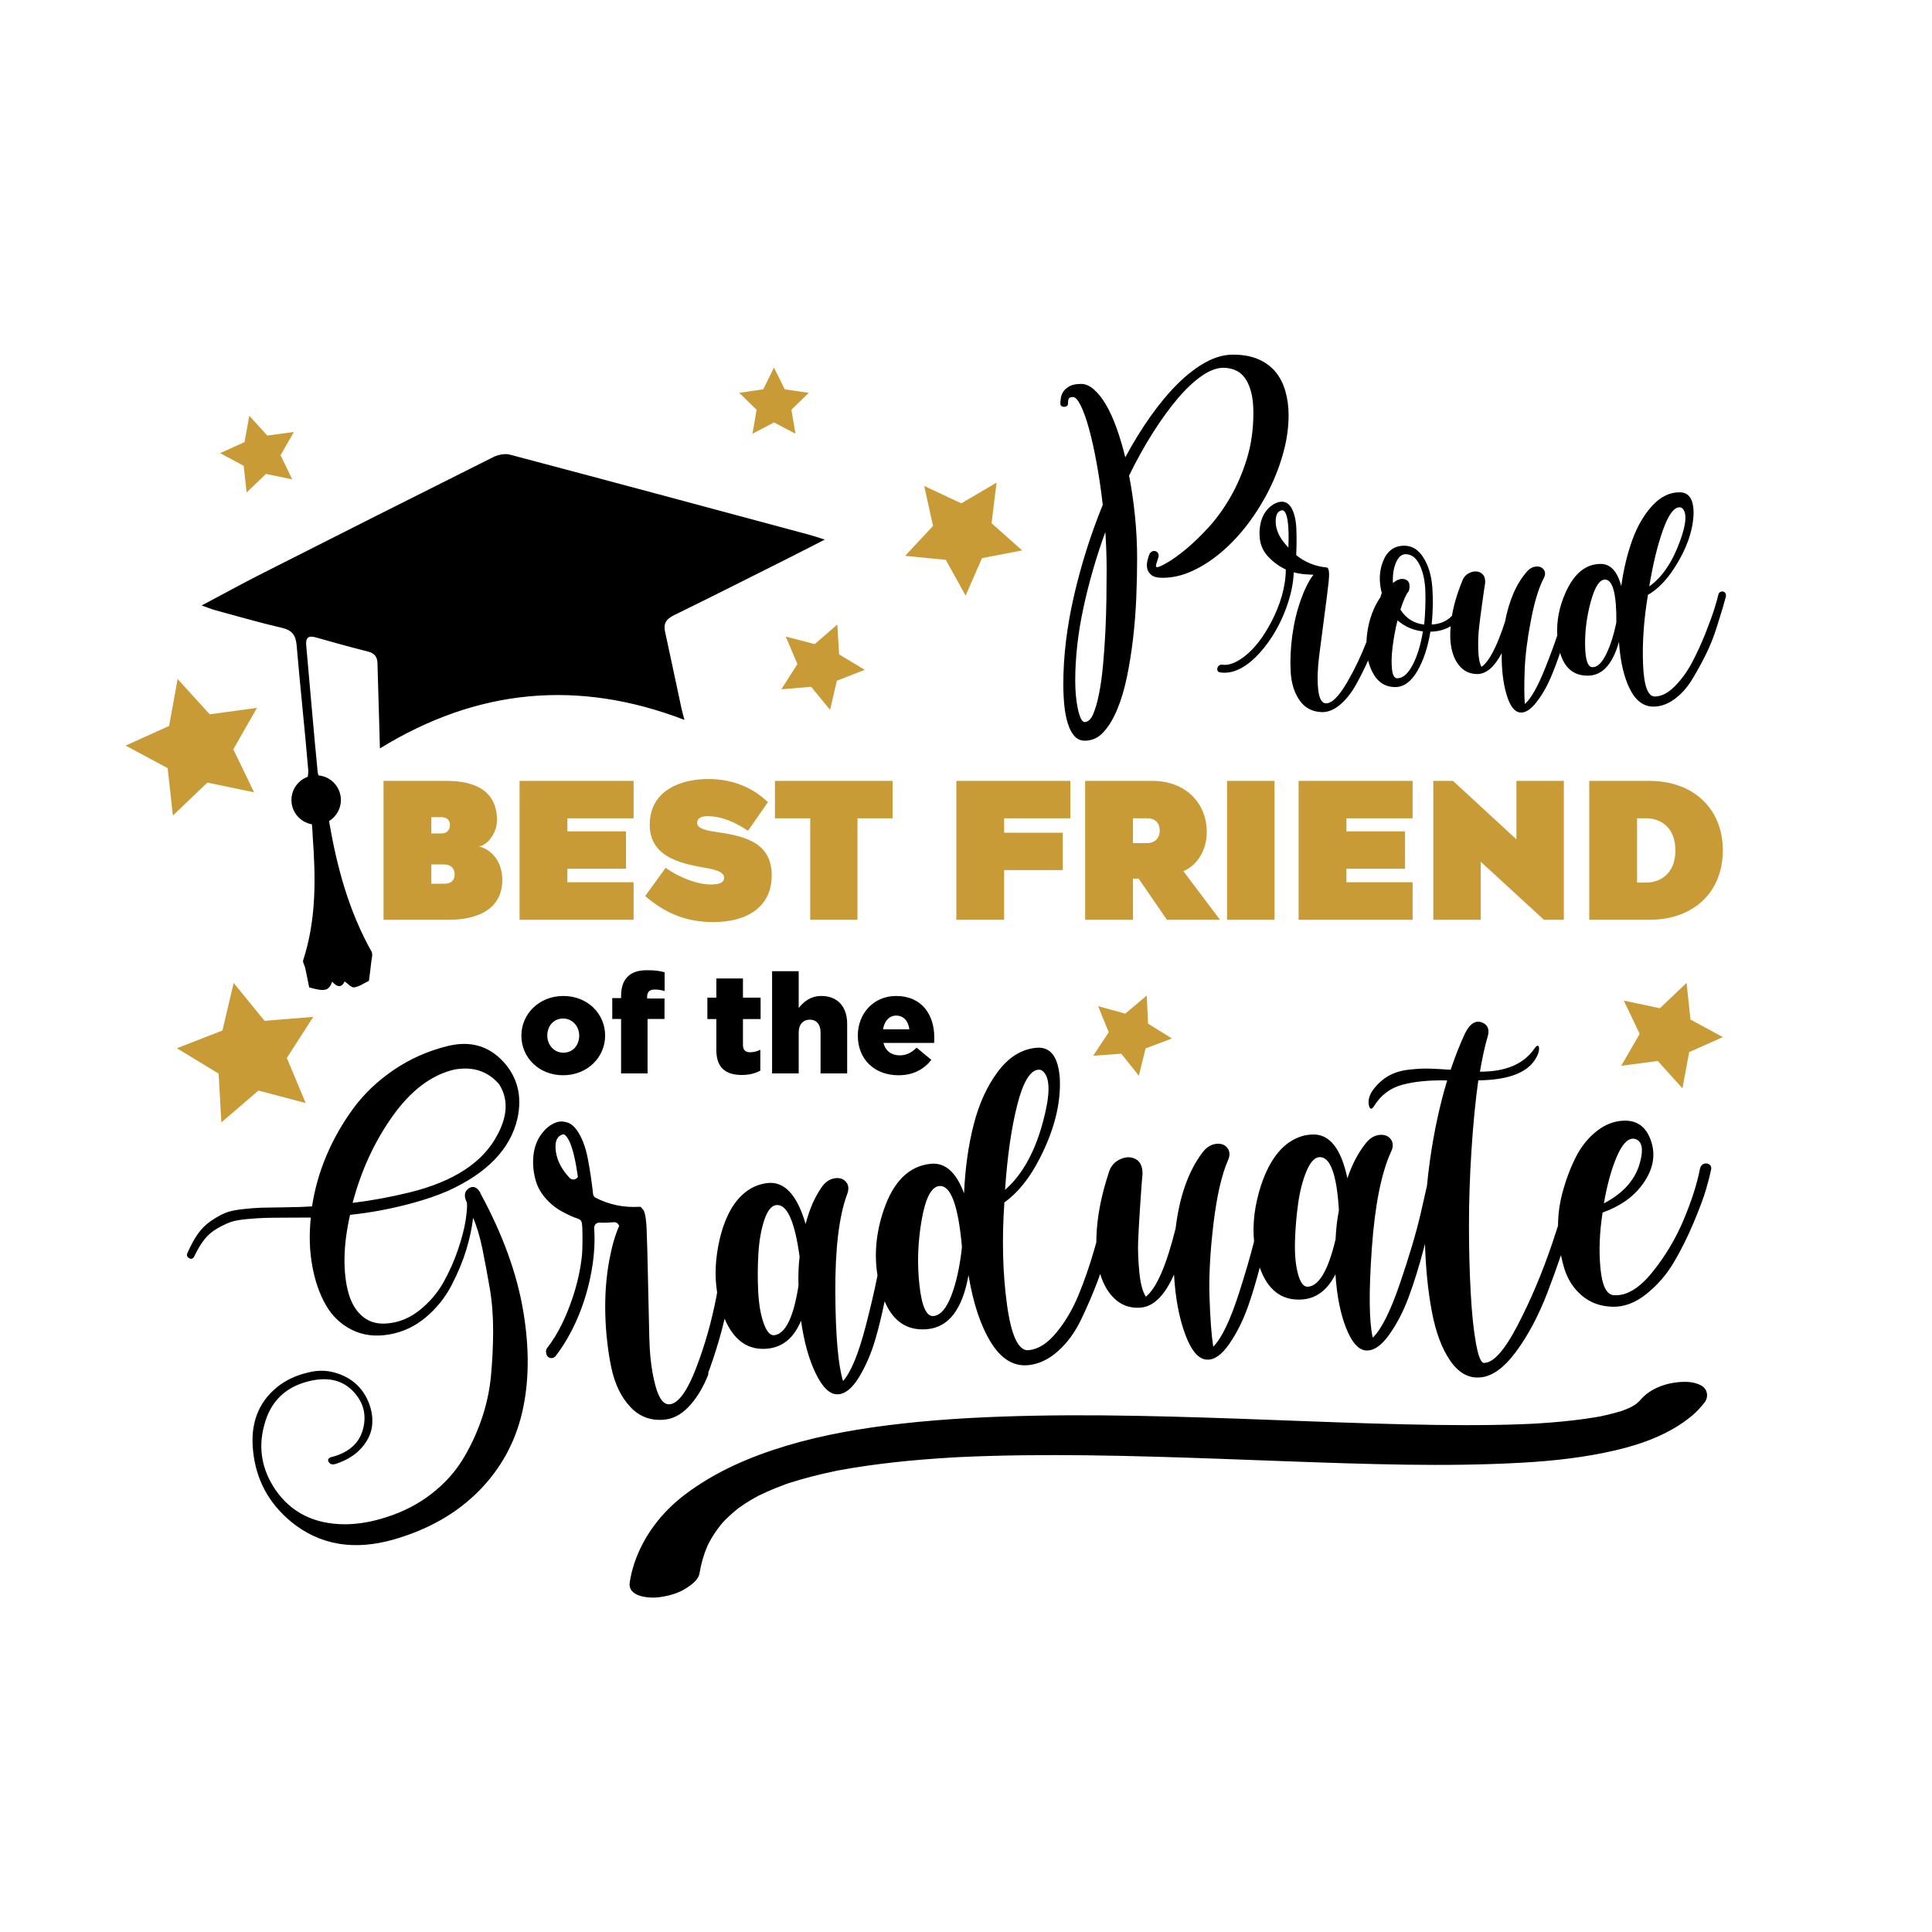 <?xml version="1.0" encoding="utf-8"?>
<!-- Generator: Adobe Illustrator 25.2.1, SVG Export Plug-In . SVG Version: 6.00 Build 0)  -->
<svg version="1.1" id="Capa_1" xmlns="http://www.w3.org/2000/svg" xmlns:xlink="http://www.w3.org/1999/xlink" x="0px" y="0px"
	 viewBox="0 0 2268 2268" style="enable-background:new 0 0 2268 2268;" xml:space="preserve">
<style type="text/css">
	.st0{fill:#C99B37;}
</style>
<path class="st0" d="M909.72,916.71h138.09v43.88h-41.2v119.16h-55.46V960.59h-41.43V916.71z M589.66,1032.75
	c0,35.86-30.96,47-62.81,47h-76.62V916.71h74.17c34.52,0,59.02,12.47,59.02,46.1c0,16.04-12.03,29.85-21.6,30.96
	C571.39,994.89,589.66,1006.69,589.66,1032.75z M506.36,978.4h11.36c9.13,0,10.47-6.46,10.47-9.8c0-3.56-1.34-9.35-10.69-9.35
	h-11.14V978.4z M533.75,1026.29c0-6.24-4.01-11.58-12.7-11.58h-14.7v22.72h15.15C529.74,1037.43,533.75,1033.19,533.75,1026.29z
	 M609.93,1079.74h133.86v-44.1h-77.73v-15.81h68.82v-43.88h-68.82v-15.37h77.73v-43.88H609.93V1079.74z M1122.64,1079.74h56.13
	v-58.35h68.82v-43.88h-68.82v-16.93h77.73v-43.88h-133.86V1079.74z M839.11,976.4c-12.7-1.78-20.71-4.68-20.71-10.25
	c0-4.9,3.79-8.02,11.8-8.02c17.37,0,32.96,7.13,47.89,17.15l23.39-33.63c-18.04-17.37-41.87-27.17-70.16-27.17
	c-29.62,0-68.6,11.8-68.6,53.9c0,40.98,43.65,46.33,69.71,51.23c10.47,2,17.59,5.12,17.59,10.69c0,4.68-3.34,8.02-15.37,8.02
	c-18.04,0-40.09-10.02-53.23-19.6l-24.05,33.19c21.83,18.49,45.66,30.51,79.96,30.51c40.31,0,68.6-18.04,68.6-55.01
	C905.93,986.2,868.73,980.85,839.11,976.4z M1936.48,1079.74h-70.83V916.71h70.83c51,0,85.97,32.3,85.97,81.52
	C2022.45,1047.67,1987.71,1079.74,1936.48,1079.74z M1932.25,1036.09c17.15,0,34.52-10.91,34.52-37.64
	c0-27.17-17.15-37.86-34.52-37.86h-10.47v75.5H1932.25z M1440.47,1079.74h55.68V916.71h-55.68V1079.74z M1524.44,1079.74h133.86
	v-44.1h-77.73v-15.81h68.82v-43.88h-68.82v-15.37h77.73v-43.88h-133.86V1079.74z M1389.24,1022.73l42.99,57.02h-62.36l-33.19-48.33
	H1330v48.33h-56.13V916.71h79.29c37.42,0,63.48,24.95,63.48,60.14C1416.64,997.11,1406.39,1015.15,1389.24,1022.73z M1361.4,975.06
	c0-8.91-5.35-14.48-14.48-14.48H1330v29.18h16.93C1352.72,989.76,1361.4,986.42,1361.4,975.06z M1780.13,985.31l-74.39-68.6h-23.16
	v163.03h55.68v-68.15l74.17,68.15h23.39V916.71h-55.68V985.31z M1979.9,1153.81l-31.38,29.77l-42.32-8.97l18.62,39.05l-21.61,37.47
	l42.89-5.64l28.96,32.14l7.89-42.54l39.51-17.61l-38.01-20.65L1979.9,1153.81z M929.02,481.05l20.42-19.91l-28.22-4.1l-12.62-25.57
	l-12.62,25.57l-28.22,4.1l20.42,19.91l-4.82,28.11l25.24-13.27l25.24,13.27L929.02,481.05z M289.52,578.1l22.72-21.75l30.8,6.39
	l-13.66-28.33l15.59-27.32l-31.17,4.24l-21.16-23.27l-5.6,30.95l-28.67,12.93l27.71,14.89L289.52,578.1z M1152.76,655.22l47.15-9.11
	L1164,614.22l5.9-47.66l-41.42,24.31l-43.51-20.34l10.32,46.91l-32.79,35.09l47.8,4.68l23.24,42.03L1152.76,655.22z M936.09,779.63
	l-18.89,29.58l34.97-3l22.29,27.11l7.96-34.19l32.67-12.82l-30.05-18.13l-2.1-35.04l-26.53,22.98l-33.97-8.83L936.09,779.63z
	 M298.24,930.08l-24.33-50.45l27.77-48.65l-55.5,7.55l-37.68-41.44l-9.97,55.12l-51.06,23.03l49.34,26.51l6.13,55.68l40.46-38.73
	L298.24,930.08z M310.6,1198.38l-36.28-44.45l-13.21,55.83l-53.48,20.77l49.01,29.82l3.22,57.28l43.51-37.4l55.47,14.64
	l-22.13-52.93l31.06-48.24L310.6,1198.38z M1346.2,1168.67l-25.26,21.26l-31.83-8.75l12.41,30.59l-18.16,27.57l32.93-2.35
	l20.61,25.79l7.94-32.05l30.9-11.63l-28.03-17.45L1346.2,1168.67z"/>
<path d="M759.69,1170.01v2.14h20.39v24.01h-19.9v63.96h-31.08v-63.96h-10.36v-24.5h10.36v-1.97c0-10.19,2.3-17.76,7.56-23.02
	c5.43-5.43,12.66-7.73,23.18-7.73c9.54,0,15.46,0.99,20.39,2.47v22.03c-3.62-1.15-7.23-1.81-11.67-1.81
	C762.82,1161.62,759.69,1164.26,759.69,1170.01z M1006.99,1215.72c0-25.98,18.58-46.53,44.89-46.53c30.75,0,44.89,22.53,44.89,48.67
	c0,1.97,0,4.28-0.16,6.41h-59.52c2.47,9.7,9.54,14.63,19.24,14.63c7.4,0,13.32-2.8,19.73-9.04l17.27,14.31
	c-8.55,10.85-20.88,18.09-38.64,18.09C1026.72,1262.25,1006.99,1243.67,1006.99,1215.72z M1036.59,1208.32h30.91
	c-1.15-9.87-6.91-16.11-15.46-16.11C1043.82,1192.21,1038.23,1198.62,1036.59,1208.32z M937.61,1183.33v-43.24h-31.24v120.03h31.24
	v-48.18c0-9.7,5.59-14.96,13.15-14.96c7.4,0,12.5,5.26,12.5,14.96v48.18h31.24v-58.21c0-20.23-11.35-32.72-30.25-32.72
	C951.58,1169.19,943.36,1175.93,937.61,1183.33z M892.88,1196.32v-25.16h-20.72v-22.53h-31.24v22.53H830.4v25.16h10.52v36.17
	c0,21.21,11.18,29.43,29.93,29.43c8.71,0,16.11-1.97,21.7-5.1v-24.5c-3.78,1.81-7.73,2.96-11.84,2.96c-5.76,0-8.55-2.63-8.55-8.88
	v-30.09H892.88z M661.37,1169.19c28.45,0,49,20.88,49,46.53c0,25.32-20.72,46.53-49.33,46.53c-28.45,0-49-20.88-49-46.53
	C612.04,1190.4,632.76,1169.19,661.37,1169.19z M661.04,1195.66c-11.35,0-18.58,9.04-18.58,20.06c0,10.85,7.89,20.06,18.91,20.06
	c11.35,0,18.58-9.04,18.58-20.06C679.95,1204.87,672.05,1195.66,661.04,1195.66z M331.15,737.08c12.27,2.84,16.13,9.06,17.14,21.06
	c4.06,48.39,9.44,96.68,13.49,145.07c0.23,2.78,0.04,5.72-0.48,8.65c-12.11,4.37-20.27,16.45-19.05,29.87
	c1.21,13.34,11.27,23.73,23.87,25.94c0.64,4.58,0.62,9.33,0.96,14.1c3.58,49.05,4.34,97.86-11.19,145.48
	c-0.79,2.43,1.69,5.84,2.35,8.86c1.65,7.58,3.14,15.2,4.73,23.02c18.39,5.2,23.15,4.05,27-6.77c6.23,7.3,11.52,6.83,14.57-0.28
	c3.66,2.45,7.83,7.49,11.2,7c6.14-0.88,11.82-5.05,17.35-7.68c0.9-7.16,1.95-14.49,2.71-21.85c0.44-4.19,2.1-9.38,0.35-12.51
	c-26.85-47.78-40.77-99.72-49.89-153.18c9.12-5.58,14.82-15.98,13.79-27.35c-1.27-14.11-12.45-24.93-26.05-26.25
	c-0.57-1.3-0.97-2.61-1.09-3.88c-4.83-49.54-8.97-99.14-13.43-148.71c-0.83-9.21,2.54-11.91,11.46-9.36
	c20.16,5.76,40.39,11.33,60.72,16.45c7.59,1.91,11.24,5.88,11.45,13.57c0.73,27.12,1.57,54.23,2.36,81.35
	c0.16,5.44,0.29,10.88,0.51,18.88c114.45-70.27,232.66-81.43,357.5-33.49c-1.64-6.3-2.7-9.79-3.46-13.34
	c-6.45-30.11-12.77-60.25-19.32-90.34c-2.1-9.64,1.55-14.8,10.41-19.13c45.8-22.4,91.29-45.43,136.86-68.28
	c12.6-6.32,25.12-12.81,40.28-20.56c-8.23-2.58-13.2-4.33-18.27-5.69c-117.12-31.48-234.22-63.03-351.47-94.04
	c-5.88-1.56-13.82,0.1-19.47,2.92c-90.83,45.39-181.49,91.13-272.08,137.01c-22.62,11.46-44.84,23.7-70.24,37.17
	c7.85,2.71,12.31,4.53,16.92,5.79C279.43,723.57,305.12,731.06,331.15,737.08z M2025.93,700.65c-0.76,3.06-1.91,7.2-3.44,12.43
	c-1.53,5.23-4.01,13.26-7.46,24.09c-3.44,10.84-7.59,21.16-12.43,30.97c-4.84,9.82-10.2,19.56-16.06,29.25
	c-5.87,9.69-12.81,17.46-20.84,23.32c-8.03,5.86-16.25,8.79-24.66,8.79c-11.73,0-21.03-7.01-27.91-21.03
	c-6.88-14.02-11.09-32.37-12.62-55.06c-7.4,26.51-19.63,39.76-36.7,39.76c-16.39,0-27.18-8.93-32.38-26.79
	c-3.7,10.9-7.43,20.73-11.2,29.46c-4.84,11.22-10.58,20.96-17.21,29.25c-6.63,8.28-12.87,12.04-18.73,11.28
	c-6.63-0.76-11.92-7.9-15.87-21.41c-3.95-13.51-5.8-29.57-5.54-48.17c-8.67,16.31-18.23,24.47-28.68,24.47
	c-7.9,0-14.47-2.74-19.69-8.22c-5.23-5.48-8.79-12.93-10.7-22.37c-1.47-7.23-1.76-15.74-0.91-25.52c-6.59,4.07-14.5,6.21-23.75,6.41
	c-3.06,18.61-8.22,34.09-15.49,46.45c-7.26,12.37-15.87,18.54-25.81,18.54c-12.23,0-21.35-6.24-27.34-18.73
	c-1.89-3.94-3.36-8.11-4.43-12.52c-4.21,9.33-8.84,18.6-13.92,27.81c-5.48,9.94-11.73,17.9-18.73,23.9
	c-7.01,5.99-14.09,8.98-21.22,8.98c-11.47-0.26-20.33-4.84-26.57-13.76c-6.25-8.93-9.75-20.13-10.51-33.65
	c-0.76-13.51-0.13-27.72,1.91-42.63c2.04-14.91,5.35-28.8,9.94-41.67c4.59-12.87,9.56-22.75,14.91-29.63
	c-4.23-0.26-12.9,0.02-23.15-2.8c-0.46,11.9-2.85,23.72-6.48,35.05c-7.04,21.95-18.47,43.14-34.08,60.19
	c-11.59,12.66-27.69,24.94-45.84,22.27c-5.97-0.88-3.42-9.93,2.5-9.06c7.6,1.12,15.23-2.4,21.41-6.44
	c16.27-10.62,28.1-28.11,36.84-45.1c9.52-18.52,16.17-39.31,16.34-60.27c-6.96-3.15-14.22-7.97-21.07-15.44
	c-5.69-6.21-8.47-13.19-9.37-20.07c-0.89-6.88-0.51-13.57,1.15-20.07c1.66-6.5,4.65-11.91,8.98-16.25
	c4.34-4.33,9.04-6.88,14.15-7.65c5.86-0.51,10.32,2.29,13.38,8.41c3.06,6.12,4.78,13.96,5.16,23.51c0.38,9.56,0.32,19.82-0.19,30.78
	c10.45,8.41,22.56,13.26,36.32,14.53c2.29,1.28,2.87,7.01,1.72,17.2c-1.15,10.2-2.81,23.39-4.97,39.57
	c-2.17,16.19-4.21,31.87-6.12,47.03c-1.91,15.17-2.29,28.23-1.15,39.19c1.15,10.96,4.27,16.44,9.37,16.44
	c6.88,0,15.23-8.48,25.04-25.43c8.52-14.72,15.93-30.26,22.25-46.61c0.12-3.35,0.41-6.8,0.88-10.36
	c2.14-16.05,7.39-30.27,15.74-42.66c0.11-0.5,0.22-1.01,0.32-1.5c0.24-1.09,0.62-1.97,1.12-2.66c-3.63-13.69-3.12-26.31,1.55-37.87
	c4.84-11.98,13.12-17.97,24.85-17.97c9.18,0,16.69,4.72,22.56,14.15c5.86,9.43,9.3,21.03,10.32,34.79
	c1.01,13.76,0.76,28.29-0.76,43.59c9.99-0.55,17.92-3.96,23.79-10.24c2.18-12.89,6.22-26.55,12.14-40.99
	c1.78-4.84,5.03-8.15,9.75-9.94c4.71-1.78,8.85-1.53,12.43,0.76c3.57,2.29,5.1,6.37,4.59,12.23c-0.51,2.81-1.66,10.65-3.44,23.51
	c-1.79,12.87-3.06,22.88-3.82,30.01c-0.76,7.14-1.02,15.29-0.76,24.47c0.25,9.18,1.53,15.81,3.82,19.88
	c8.92-6.12,18.1-23.7,27.53-52.76c4.84-25.23,13.38-44.86,25.62-58.88c3.31-3.82,7.01-5.86,11.09-6.12
	c4.07-0.25,7.07,1.02,8.98,3.82c1.91,2.81,1.85,6.12-0.19,9.94c-5.87,11.22-10.9,27.79-15.1,49.7c-4.21,21.92-6.63,41.36-7.26,58.31
	c-0.64,16.95-0.57,30.14,0.19,39.57c7.13-6.12,15.04-20.01,23.71-41.67c5.74-14.35,10.52-27.27,14.36-38.77
	c-0.99-16.99,2.36-34.01,10.1-51.08c9.94-21.92,23.57-32.88,40.91-32.88c11.47,0,19.5,8.67,24.09,26c2.8-19.88,7.13-37.91,13-54.1
	c5.86-16.18,13.63-29.56,23.32-40.14c9.68-10.57,20.39-15.87,32.12-15.87c11.47,0,16.95,8.79,16.44,26.38
	c-1.02,19.88-8.41,40.53-22.18,61.94c-9.43,14.79-19.88,25.49-31.35,32.12c-4.84,29.06-6.76,56.2-5.74,81.44
	c1.02,25.23,5.6,37.85,13.76,37.85c7.65,0,15.42-3.96,23.32-11.85c7.9-7.9,14.72-17.26,20.45-28.1
	c5.73-10.83,11.02-22.37,15.87-34.6c4.84-12.23,8.41-22.11,10.71-29.63c2.29-7.51,3.69-12.55,4.21-15.1
	c0.51-2.04,1.59-3.31,3.25-3.82c1.65-0.51,3.12-0.19,4.4,0.96C2026.06,696.64,2026.44,698.36,2025.93,700.65z M1936.08,688.42
	c15.04-10.71,27.01-28.29,35.94-52.76c7.13-19.37,8.41-31.98,3.82-37.85c-1.02-1.53-2.43-2.29-4.21-2.29
	c-6.63,0-13.13,8.93-19.5,26.76C1945.77,640.12,1940.42,662.17,1936.08,688.42z M1512.66,625.14c-0.13-5.48-0.51-10.26-1.15-14.34
	c-0.64-4.07-1.59-7.2-2.87-9.37c-1.28-2.16-2.93-2.87-4.97-2.1c-4.08,1.28-6.12,5.54-6.12,12.81c0,7.26,2.55,14.59,7.65,21.98
	c2.04,2.81,4.46,5.74,7.26,8.79C1512.72,636.55,1512.79,630.63,1512.66,625.14z M1670.37,741.18c-11.47-1.27-21.41-5.6-29.82-13
	c-2.55,10.45-4.46,20.78-5.74,30.97c-1.28,10.2-1.53,18.93-0.76,26.19c0.76,7.26,2.8,10.9,6.12,10.9c6.63,0,12.68-5.22,18.16-15.68
	C1663.8,770.11,1667.82,756.99,1670.37,741.18z M1673.24,694.16c-0.38-12.23-2.62-22.56-6.69-30.97
	c-4.08-8.41-9.56-12.62-16.44-12.62c-4.84,0-8.67,3.38-11.47,10.13c-2.81,6.76-3.95,14.72-3.44,23.9c0.25-0.25,0.51-0.51,0.76-0.76
	c4.59-3.57,8.73-4.9,12.43-4.01c3.69,0.9,5.74,3,6.12,6.31c0.38,3.32,0.06,5.99-0.96,8.03c-3.06,3.82-6.25,10.96-9.56,21.41
	c6.63,10.45,15.93,16.31,27.91,17.59C1673.17,719.39,1673.62,706.39,1673.24,694.16z M1884.09,680.39c-6.37,0-11.92,8.6-16.63,25.81
	c-4.72,17.21-6.95,34.35-6.69,51.42c0.25,17.08,3.18,25.62,8.79,25.62c5.6,0,10.9-5.03,15.87-15.1
	c4.97-10.07,8.99-22.62,12.04-37.66C1897.72,697.09,1893.26,680.39,1884.09,680.39z M1244.78,473.59c0-1.32,0.17-3.31,0.5-5.94
	c0.33-2.63,1.25-5.15,2.74-7.56c1.49-2.41,3.91-4.58,7.22-6.51c3.32-1.93,7.97-2.89,13.95-2.89c4.98,0,9.96,2.16,14.94,6.47
	c4.98,4.32,9.71,10.3,14.19,17.93c4.48,7.64,8.63,16.77,12.45,27.39c3.81,10.63,7.22,22.08,10.21,34.36
	c9.29-17.26,19.17-33.28,29.63-48.06c10.46-14.77,21.08-27.51,31.87-38.22c10.79-10.7,21.67-19.08,32.62-25.15
	c10.96-6.06,21.74-9.1,32.37-9.1c11.62,0,21.58,1.83,29.88,5.48c8.3,3.66,15.02,8.64,20.17,14.94c5.14,6.31,8.96,13.87,11.45,22.66
	c2.49,8.8,3.74,18.18,3.74,28.14c0,13.94-1.99,28.31-5.98,43.08c-3.98,14.78-9.46,29.22-16.44,43.33
	c-6.97,14.12-15.19,27.48-24.65,40.09c-9.46,12.62-19.67,23.66-30.63,33.12c-10.96,9.46-22.41,17.02-34.36,22.66
	c-11.95,5.65-23.91,8.47-35.86,8.47c-6.31,0-10.79-1.16-13.45-3.49c-2.66-2.32-4.23-4.98-4.73-7.97c-0.5-2.99-0.33-6.05,0.5-9.21
	c0.82-3.15,1.57-5.56,2.24-7.22c1-1.66,2.16-2.74,3.49-3.24c1.32-0.5,2.65-0.5,3.98,0c1.32,0.5,2.32,1.49,2.99,2.99
	c0.66,1.49,0.5,3.41-0.5,5.73c-0.67,1.99-1.33,4.16-1.99,6.47c-0.67,2.33-0.33,3.49,1,3.49c1.66,0,5.56-1.74,11.7-5.23
	c6.14-3.49,13.45-8.72,21.91-15.69c8.47-6.97,17.35-15.52,26.64-25.65c9.29-10.12,17.84-21.91,25.65-35.36
	c7.8-13.45,14.27-28.47,19.42-45.07c5.14-16.6,7.72-34.69,7.72-54.28c0-10.29-1-18.84-2.99-25.65c-1.99-6.8-4.57-12.2-7.72-16.19
	c-3.16-3.98-6.89-6.8-11.21-8.47c-4.32-1.66-8.8-2.49-13.45-2.49c-7.64,0-16.02,3.16-25.15,9.46c-9.14,6.31-18.51,15.11-28.14,26.4
	c-9.63,11.29-19.34,24.65-29.13,40.09c-9.8,15.44-19.17,32.29-28.14,50.55c2.99,15.28,5.31,31.21,6.97,47.81
	c1.66,16.61,2.49,33.2,2.49,49.8c0,14.28-0.33,29.47-1,45.57c-0.67,16.11-1.91,32.04-3.74,47.81c-1.83,15.77-4.23,30.88-7.22,45.32
	c-2.99,14.44-6.81,27.23-11.45,38.35c-4.65,11.12-10.05,20-16.19,26.64c-6.15,6.64-13.37,9.96-21.66,9.96
	c-4.98,0-9.05-1.74-12.2-5.23c-3.16-3.49-5.73-8.3-7.72-14.44c-1.99-6.15-3.4-13.2-4.23-21.17c-0.82-7.97-1.25-16.44-1.25-25.4
	c0-33.2,4.23-68.06,12.7-104.59c8.47-36.52,19.67-71.88,33.62-106.08c-1.99-17.26-4.4-33.62-7.22-49.06
	c-2.82-15.44-5.81-28.89-8.96-40.34c-3.16-11.45-6.4-20.5-9.71-27.14c-3.32-6.64-6.31-9.96-8.96-9.96c-2.66,0-4.31,0.58-4.98,1.74
	c-0.66,1.17-1,3.07-1,5.73c0,2.66-1.49,3.98-4.48,3.98C1246.28,477.58,1244.78,476.25,1244.78,473.59z M1297.58,624.5
	c-10.63,29.22-19.17,58.77-25.65,88.65c-6.47,29.88-9.71,58.6-9.71,86.16c0,5.65,0.25,11.29,0.75,16.93
	c0.5,5.65,1.25,10.79,2.24,15.44c1,4.65,2.16,8.47,3.49,11.45c1.32,2.99,2.82,4.48,4.48,4.48c3.98,0,7.3-2.99,9.96-8.96
	c2.65-5.98,4.98-13.94,6.97-23.91c1.99-9.96,3.56-21.24,4.73-33.87c1.16-12.61,2.07-25.56,2.74-38.85
	c0.66-13.28,1.07-26.31,1.25-39.1c0.16-12.78,0.25-24.32,0.25-34.61C1299.07,653.72,1298.57,639.11,1297.58,624.5z M2000.82,1629.46
	c4.21,4.74,4.09,12.06,0.14,17.02c-4.33,5.44-9.1,10.76-14.46,15.24c-25.49,21.36-58.12,33.4-90.16,40.84
	c-36.13,8.39-72.97,12.48-109.96,14.53c-45.38,2.51-90.77,2.96-136.21,2.31c-48.06-0.7-96.1-2.38-144.13-4.15
	c-51.14-1.88-102.28-3.9-153.44-5.3c-50.78-1.39-101.59-2.22-152.39-1.58c-24.4,0.31-48.8,0.95-73.18,2.1
	c-1.14,0.05-2.47,0.12-3.72,0.19c-1.71,0.09-3.43,0.19-5.14,0.29c-5.94,0.35-11.87,0.73-17.81,1.14
	c-11.25,0.79-22.5,1.71-33.73,2.78c-21.88,2.09-43.7,4.77-65.39,8.3c-5.04,0.82-10.08,1.69-15.11,2.61
	c-1.39,0.25-2.77,0.52-4.16,0.79c-0.3,0.06-0.61,0.12-0.91,0.19c-9.6,1.99-19.17,4.2-28.66,6.67c-9.04,2.35-18.02,4.93-26.91,7.8
	c-0.36,0.12-0.72,0.24-1.08,0.36c-0.66,0.23-1.32,0.46-1.98,0.7c-4.04,1.47-8.05,3-12.04,4.62c-6.82,2.76-13.49,5.8-20.11,8.99
	c-1.7,0.92-3.39,1.85-5.07,2.81c-3.35,1.91-6.65,3.89-9.89,5.97c-2.59,1.65-5.11,3.39-7.63,5.14c-1.3,1.01-2.58,2.02-3.85,3.06
	c-5.38,4.42-10.43,9.19-15.24,14.22c-0.92,1.09-1.84,2.19-2.73,3.3c-2.21,2.77-4.31,5.63-6.3,8.56c-3.35,4.95-6.33,10.12-8.98,15.47
	c-4.48,10.41-7.6,21.34-9.43,32.54c-1.27,7.75-9.45,13.38-15.5,17.38c-9.09,6-20.3,8.98-30.98,10.53
	c-11.92,1.73-38.33,0.22-35.39-17.74c1.2-7.31,2.91-14.53,5.23-21.57c10.78-32.64,32.43-60.56,59.72-81.19
	c35.61-26.92,76.38-44.39,118.95-57.19c44-13.23,89.86-20.87,135.46-26c52.03-5.85,104.47-8.29,156.8-9.29
	c52.83-1.02,105.68-0.32,158.5,1.04c53.24,1.37,106.45,3.46,159.66,5.43c50.32,1.86,100.65,3.66,151.01,4.35
	c22.75,0.31,45.51,0.39,68.26,0.04c10.72-0.16,21.43-0.42,32.14-0.81c4.82-0.17,9.64-0.38,14.46-0.61c2.18-0.12,4.35-0.25,6.52-0.39
	c18.35-1.17,36.69-2.82,54.9-5.39c4.14-0.58,8.27-1.21,12.39-1.9c1.67-0.28,3.33-0.57,4.99-0.87c5.99-1.28,11.96-2.63,17.88-4.26
	c2.73-0.75,5.45-1.55,8.15-2.4c0.32-0.12,0.63-0.23,0.95-0.35c2.89-1.1,5.75-2.29,8.57-3.56c0.27-0.12,0.53-0.25,0.8-0.37
	c1.83-1.04,3.65-2.11,5.42-3.26c0.08-0.05,0.16-0.11,0.24-0.17c1.59-1.31,3.15-2.68,4.62-4.13c0.06-0.06,0.12-0.13,0.18-0.19
	c12.62-15.39,34.23-22.04,53.59-21.92C1985.4,1622.2,1995.96,1623.99,2000.82,1629.46z M847.26,1788.48
	C846.5,1789.28,846.69,1789.09,847.26,1788.48L847.26,1788.48z M849.03,1786.56c0.27-0.3,0.54-0.59,0.78-0.87
	c-0.25,0.27-0.5,0.54-0.73,0.81C849.06,1786.52,849.05,1786.54,849.03,1786.56z M850.84,1784.48c-0.06,0.09-0.14,0.18-0.21,0.27
	C850.72,1784.64,850.8,1784.55,850.84,1784.48z M1122.03,1710.7C1118.96,1710.86,1117.23,1710.96,1122.03,1710.7L1122.03,1710.7z
	 M614.14,1538.51c7.5,44.09,7.1,83.92-1.17,119.52c-8.28,35.6-25.26,66.37-50.94,92.33c-25.69,25.96-58.51,44.78-98.48,56.49
	c-47.53,13.93-88.18,7.09-121.94-20.55c-26.16-21.78-40.97-49.22-44.43-82.32c-3.65-32.29,5.8-57.56,28.35-75.81
	c9.68-7.76,21.25-13.3,34.72-16.59c11.19-3.12,21.97-3.24,32.32-0.38c10.34,2.88,18.89,7.45,25.63,13.7
	c6.74,6.27,11.79,13.9,15.15,22.92c3.36,9.02,4.47,17.92,3.34,26.68c-1.14,8.77-5.25,17.2-12.34,25.3
	c-7.09,8.1-17.05,14.3-29.89,18.59c-4.28,1.43-7.19,0.6-8.71-2.5c-1.27-2-0.53-3.73,2.21-5.17c1.09-0.27,2.18-0.53,3.28-0.8
	c19.48-5.54,31.22-16.69,35.22-33.5c4-16.79-0.27-31.48-12.79-44.04c-12.53-12.56-29.53-16.22-51.01-10.97
	c-28.04,6.85-45.58,24.26-52.64,52.23c-7.05,26.42-2.68,51.39,13.11,74.93c18.58,27.09,45.83,40.69,81.74,40.79
	c15.81-0.01,32.47-2.93,49.95-8.74c19.3-6.27,36.42-15.18,51.34-26.73c14.92-11.56,26.9-24.52,35.93-38.88
	c9.02-14.36,16.56-30.1,22.61-47.2c6.04-17.1,9.9-34.44,11.59-52.03c1.68-17.58,2.55-35.35,2.6-53.3
	c0.04-17.95-1.32-34.99-4.1-51.09c-2.78-16.11-5.61-31.23-8.49-45.39c-2.88-14.14-6.52-26.28-10.92-36.4
	c-1.34,11.9-4.04,24.53-8.11,37.87c-4.07,13.35-9.85,27.2-17.33,41.57c-7.48,14.37-17.55,26.86-30.2,37.48
	c-12.65,10.62-26.94,17.29-42.85,20.03c-16.29,2.83-30.92,1-43.88-5.48c-12.97-6.47-23.17-16.23-30.6-29.27
	c-7.44-13.03-12.74-28.43-15.92-46.17c-3.18-17.74-3.72-36.51-1.61-56.33c-6.55,0.06-15.8,0.1-27.75,0.13
	c-11.96,0.03-20.62,0.12-25.98,0.27c-5.37,0.15-12.39,0.62-21.08,1.39c-8.69,0.78-15.33,2.01-19.93,3.71
	c-4.6,1.7-9.77,4.23-15.52,7.56c-5.75,3.34-10.61,7.51-14.59,12.54c-3.98,5.02-7.77,11.26-11.35,18.69
	c-1.66,4.27-4.12,5.26-7.38,2.96c-1.9-1.46-2.35-3.28-1.33-5.46c3.95-9.07,8.09-16.64,12.39-22.71c4.31-6.06,9.35-11.06,15.15-14.99
	c5.79-3.92,11.12-6.96,16-9.12c4.87-2.15,11.72-3.73,20.55-4.73c8.82-1,16.4-1.59,22.71-1.79c6.32-0.19,15.63-0.35,27.96-0.47
	c12.32-0.12,22.84-0.46,31.57-1.06c3.11-20.44,8.75-40.34,16.95-59.71c8.19-19.37,18.65-37.74,31.38-55.13
	c12.73-17.38,28.69-32.57,47.9-45.57c19.2-12.99,40.28-22.29,63.21-27.9c25.85-6.32,47.37-0.38,64.54,17.79
	c17.27,18.55,22.97,41.08,17.1,67.59c-8.28,35.59-35.52,63.87-81.72,84.8c-12.57,5.39-26.1,10.05-40.57,13.97
	c-24.59,6.79-49.29,11.47-74.12,14.07c-4.1,17.99-6.27,34.72-6.54,50.22c-0.26,15.5,1.28,29.31,4.63,41.41
	c3.34,12.12,9,21.44,16.97,27.98c7.97,6.54,17.95,9.12,29.96,7.73c13.55-1.38,26.03-6.74,37.45-16.1
	c11.41-9.35,20.54-20.16,27.37-32.45c6.84-12.28,12.49-25.05,16.97-38.3c4.48-13.25,7.45-24.77,8.91-34.59
	c1.45-9.81,1.93-16.58,1.4-20.31c-3.78-7.56-3.03-13.15,2.27-16.76c5.02-3.15,9.46-1.54,13.34,4.84c0.09,0.37,0.18,0.73,0.27,1.09
	C589.92,1448.55,606.64,1494.43,614.14,1538.51z M413.94,1412.08c22.1-2.7,44.26-6.77,66.47-12.2
	c52.79-12.9,87.5-35.86,104.13-68.87c11.57-22.12,12.03-41.52,1.39-58.22c-13.47-15.61-31.25-21.3-53.37-17.05
	c-26.58,6.5-50.49,24.7-71.74,54.58C439.58,1340.21,423.95,1374.13,413.94,1412.08z M2008.62,1373.3c-1.03,5.27-2.96,12.8-5.78,22.6
	c-2.83,9.8-7.83,23.2-15.02,40.2c-7.2,17-14.97,32.52-23.34,46.53c-8.38,14.02-19.02,26.21-31.95,36.57
	c-12.94,10.36-26.35,15.28-40.22,14.79c-13.88-0.5-25.67-4.88-35.38-13.14c-9.71-8.26-16.56-18.82-20.54-31.68
	c-1.56-5.04-2.87-10.28-3.95-15.71c-4.79,14.19-10.1,28.88-15.96,44.1c-10.54,27.35-22.89,50.54-37.07,69.58
	c-14.19,19.03-28.2,28.96-42.05,29.8c-13.46,1.19-25.12-5.36-34.97-19.66c-9.85-14.3-17.06-33.66-21.61-58.07
	c-4.42-23.66-7.08-49.95-7.96-78.85c-0.38,1.45-0.76,2.91-1.16,4.4c-5.83,22.07-11.88,41.51-18.15,58.34
	c-6.28,16.84-13.98,31.57-23.09,44.24c-9.12,12.65-18.11,18.65-26.95,17.97c-8.86-0.68-16.62-9.48-23.29-26.4
	c-6.68-16.92-10.84-37.92-12.48-62.98c-9.55,18.88-22.94,28.75-40.16,29.62c-23.24,1.18-39.46-11.35-48.68-37.57
	c-4.34,16.6-8.85,31.6-13.53,44.95c-5.95,16.96-13.36,31.84-22.22,44.68c-8.87,12.83-17.64,18.99-26.32,18.48
	c-9.81-0.44-18.3-10.36-25.48-29.77c-7.2-19.41-11.56-42.77-13.1-70.1c-11.03,24.83-24.21,37.78-39.54,38.85
	c-11.59,0.81-21.51-2.52-29.73-10.03c-7.79-7.1-13.58-16.95-17.38-29.55c-1,2.88-2.02,5.75-3.1,8.59
	c-5.71,15.05-12.17,30.07-19.38,45.08c-7.22,15.01-16.29,27.36-27.21,37.07c-10.93,9.71-22.55,15.16-34.86,16.35
	c-17.17,1.65-31.77-7.3-43.82-26.85c-12.05-19.55-20.79-45.82-26.23-78.81c-7.09,39.85-23.13,60.97-48.12,63.38
	c-23.35,2.25-40.13-8.65-50.36-32.67c-3.26,15.91-6.76,30.35-10.5,43.32c-4.98,17.27-11.53,32.55-19.65,45.87
	c-8.13,13.31-16.63,19.98-25.51,19.98c-8.88,0-17.3-8.19-25.24-24.55c-7.95-16.36-13.7-36.98-17.25-61.85
	c-8.09,19.55-20.68,30.42-37.78,32.6c-23.44,2.99-40.74-8.65-51.93-34.93c-0.95,4.18-1.96,8.3-3.03,12.35
	c-4.14,15.66-9.04,31.34-14.69,47.04c-0.45,1.26-0.93,2.47-1.4,3.69c0.18,1.09,0.08,2.22-0.34,3.26
	c-5.44,13.5-12.1,24.87-20.02,34.05c-8.88,10.28-18.51,16.23-28.9,17.82c-16.76,2.19-30.69-2.52-41.77-14.11
	c-11.09-11.6-18.69-27.14-22.83-46.65c-1.99-9.4-3.53-19.12-4.65-29.14c-1.35-11.11-2.18-22.6-2.44-34.49
	c-0.5-22.13,1.09-43.06,4.77-62.82c3-16.1,6.83-29.38,11.49-39.83c-0.74-2.68-3.29-4.73-6.41-4.44c-4.7,0.44-10.33,0.75-16.61,0.46
	c-3.64-0.17-6.55,2.93-6.29,6.56c1.07,15.13,0.12,30.41-2.26,45.37c-5.35,33.53-17.27,66.96-36.2,95.28
	c-2.13,3.18-4.41,6.37-6.83,9.49c-3.21,4.12-9.72,2.62-10.8-2.49c-0.17-0.81-0.31-1.63-0.42-2.46c-0.22-1.61,0.28-3.23,1.29-4.51
	c13.64-17.43,23.08-38.72,29.93-59.19c5.53-16.55,9.53-33.96,11.16-51.53c0.49-9.02,0.56-19.4,0.19-31.13
	c-0.14-1.59-0.29-3.18-0.48-4.76c-0.28-2.39-1.92-4.37-4.21-5.12c-4.83-1.57-9.8-3.64-14.84-6.33c-6.26-2.96-11.82-6.55-16.65-10.81
	c-9.28-8.2-15.36-17.19-18.26-26.98c-2.89-9.79-3.89-19.59-2.99-29.41c0.9-9.82,3.99-18.38,9.28-25.68
	c5.29-7.29,11.54-12.09,18.77-14.38c3.32-0.83,6.43-0.84,9.36-0.07c5.16,0.84,9.72,4.06,13.67,9.65
	c5.82,8.23,10.08,19.26,12.77,33.09c2.52,12.93,4.6,26.85,6.25,41.74c0.18,1.62,1.01,3.08,2.26,4.09
	c16.27,8.57,33.94,12.23,53,10.96c0.96,0.35,1.82,1.21,2.58,2.53c0.74,0.57,1.35,1.3,1.75,2.19c1.76,3.95,2.84,10.97,3.25,21.08
	c0.61,15.11,1.13,34.69,1.6,58.74c0.46,24.06,0.99,47.35,1.59,69.86c0.2,7.65,0.62,14.89,1.23,21.75
	c1.27,12.68,3.24,23.99,5.92,33.93c4.21,15.64,10.01,22.88,17.42,21.7c9.99-1.6,20.15-15.84,30.47-42.73
	c10.31-26.89,18.26-55.01,23.82-84.37c0.25-1.34,0.5-2.65,0.74-3.97c-3.22-19.99-2.12-41.38,3.35-64.19
	c8.23-33.17,22.98-53.75,44.26-61.77c3.62-1.21,7.29-2.06,11.01-2.54c20.08-2.56,35.16,13.46,45.25,48.07
	c4.28-16.79,10.4-30.99,18.37-42.59c4.12-6.19,9.13-9.85,15.03-10.99c5.9-1.12,10.51,0.17,13.82,3.9c3.31,3.74,3.83,8.58,1.57,14.54
	c-9.56,25.79-14.2,64.16-13.92,115.14c0.28,50.98,3.3,85.73,9.06,104.27c9.27-10.25,18.21-31.98,26.81-65.21
	c5.64-21.79,10.18-41.35,13.63-58.72c-4.07-25.04-1.61-50.77,7.43-77.19c11.46-33.48,29.87-51.45,55.25-53.89
	c16.79-1.62,29.76,9.94,38.92,34.66c1.3-29.5,5.1-56.5,11.41-81.02c6.3-24.51,15.79-45.2,28.48-62.05
	c12.68-16.84,27.61-26.1,44.77-27.75c16.79-1.62,26.05,10.48,27.78,36.3c1.31,29.25-6.6,60.51-23.73,93.79
	c-11.72,22.97-25.51,40.11-41.37,51.43c-3,43.22-1.97,83.22,3.08,120.01c5.04,36.79,13.54,54.62,25.48,53.47
	c11.19-1.08,22.01-7.96,32.47-20.64c10.45-12.67,19.11-27.35,25.98-44.02c6.87-16.66,12.98-34.29,18.35-52.88
	c0.9-3.12,1.75-6.13,2.57-9.05c0.03-5.13,0.25-10.5,0.68-16.15c1.57-20.4,6.23-42.33,13.97-65.8c2.11-7.28,6.54-12.48,13.28-15.59
	c6.73-3.1,12.83-3.16,18.31-0.16c5.47,3,8.13,8.82,7.99,17.47c-0.46,4.17-1.34,15.79-2.62,34.85c-1.29,19.07-2.13,33.88-2.51,44.42
	c-0.38,10.55,0.08,22.54,1.4,35.97c1.32,13.44,3.87,23.03,7.66,28.77c12.45-9.89,24.1-36.64,34.94-80.24
	c4.5-37.51,15-67.18,31.5-89.01c4.46-5.95,9.67-9.32,15.63-10.12c5.95-0.79,10.48,0.77,13.57,4.68c3.09,3.92,3.34,8.78,0.75,14.6
	c-7.45,17.06-13.12,41.88-17.03,74.47c-3.91,32.59-5.46,61.35-4.64,86.28c0.81,24.94,2.27,44.27,4.36,58.03
	c9.83-9.71,19.99-30.9,30.47-63.58c7.16-22.33,12.99-42.33,17.49-60c-2.03-20.73,0.66-42.6,8.08-65.61
	c10.74-32.44,27.02-51.84,48.84-58.21c3.7-0.94,7.43-1.5,11.17-1.69c20.21-1.02,34.03,16.1,41.45,51.38
	c5.55-16.41,12.73-30.1,21.56-41.06c4.58-5.86,9.86-9.13,15.83-9.81c5.96-0.67,10.46,0.97,13.48,4.95
	c3.02,3.98,3.17,8.85,0.46,14.61c-11.5,24.98-19.05,62.89-22.66,113.74c-3.61,50.85-3.25,85.73,1.08,104.65
	c10.02-9.51,20.59-30.5,31.71-62.97c11.11-32.46,19.28-59.99,24.52-82.59c3.17-13.68,5.65-24.59,7.44-32.77
	c0.91-9.7,2.07-19.56,3.47-29.58c4.7-33.53,11.44-64.88,20.23-94.05c-21.02-0.43-38.59,1.28-52.71,5.12
	c-14.12,3.84-25.1,12.08-32.93,24.72c-2.84,4.59-4.91,4.48-6.2-0.36c-1.34-6.33,0.52-12.76,5.55-19.31
	c5.04-6.54,10.86-11.7,17.49-15.49c6.62-3.78,14.42-6.19,23.39-7.24c8.97-1.04,16.73-1.49,23.3-1.33c6.56,0.16,15.3,0.62,26.2,1.38
	c5.12-15.16,10.65-29.23,16.6-42.18c5.97-12.2,12.95-16.55,20.94-13.07c6.09,2.8,8.14,7.98,6.14,15.55
	c-3.38,11.36-6.47,25.34-9.3,41.94c30,0.13,51.27-8.82,63.8-26.87c3.22-4.61,5.09-4.85,5.6-0.75c0.14,4.13-1.59,8.87-5.15,14.23
	c-10.37,15.35-32.42,23.21-66.16,23.57c-3.34,23.74-6,50.92-7.99,81.55c-1.99,30.64-2.98,60.2-2.97,88.7
	c0,28.5,0.7,55.02,2.07,79.53c1.37,24.51,3.43,44.23,6.18,59.14c2.74,14.9,5.81,22.49,9.19,22.76c10.89,0.39,24.09-14.3,39.61-44.06
	c15.51-29.77,29.16-62.09,40.95-96.99c2.34-6.94,4.52-13.6,6.55-19.99c0.01-12.68,1.65-25.33,4.98-37.94
	c4.03-15.26,9.22-29.21,15.55-41.89c6.33-12.67,14.57-23.04,24.74-31.09c10.16-8.06,21.05-12.19,32.67-12.4
	c14.99-0.27,25.24,7.23,30.77,22.5c6.7,18.25,2.91,36.5-11.38,54.75c-10.26,13.31-25.26,23.51-45,30.62
	c-3.7,23.68-4.51,45.73-2.46,66.12c2.06,20.4,7.39,30.71,16.02,30.92c14.64,0.86,29.56-8.13,44.78-26.96
	c15.21-18.83,27.49-39.39,36.84-61.68c9.34-22.28,15.73-42.27,19.16-59.95c0.69-3.01,2.25-4.91,4.68-5.71
	c2.42-0.79,4.58-0.45,6.49,1.01C2008.72,1368.61,2009.32,1370.67,2008.62,1373.3z M1882.81,1412.69
	c23.76-12.42,38.08-29.17,42.95-50.26c3.49-13.93,1.65-22.33-5.52-25.21c-1.13-0.35-2.26-0.52-3.38-0.5
	c-6.75,0.12-13.18,7.46-19.28,22C1891.46,1373.26,1886.54,1391.25,1882.81,1412.69z M1179.84,1396.75
	c20.5-17.79,35.56-45.22,45.17-82.3c7.71-29.35,7.81-48,0.26-55.94c-1.71-2.09-3.87-3.02-6.48-2.76
	c-9.71,0.93-17.96,14.91-24.77,41.92C1187.21,1324.69,1182.48,1357.72,1179.84,1396.75z M678.42,1381.47
	c-0.71-4.89-1.47-9.57-2.28-14.03c-1.46-7.92-3.13-14.78-4.99-20.55c-1.87-5.77-3.99-10.08-6.34-12.94
	c-0.95-1.14-1.93-1.91-2.94-2.34c-1.03-0.07-2.09,0.19-3.19,0.81c-5.66,2.77-7.67,9.44-6.05,20.02
	c1.62,10.58,6.97,20.69,16.05,30.31c0.04,0.04,0.07,0.07,0.11,0.11C671.88,1385.98,676.61,1384.73,678.42,1381.47z M938.66,1475.21
	c-5.74-41.96-14.93-62.14-27.57-60.53c-5.58,0.71-10.21,6.6-13.9,17.65c-3.69,11.05-5.99,24.1-6.9,39.14
	c-0.91,15.05-0.99,29.98-0.23,44.81c0.76,14.83,2.91,27.22,6.45,37.15c3.54,9.95,7.72,14.6,12.55,13.98
	c13.01-1.66,22.44-21,28.3-58.03C936.96,1497.35,937.39,1485.96,938.66,1475.21z M1129.24,1463.75
	c-4.34-48.91-13.21-72.72-26.64-71.43c-9.33,0.9-16.23,14.27-20.71,40.12c-4.48,25.85-5.33,51.26-2.55,76.22
	c2.77,24.97,8.27,37.05,16.48,36.26c8.2-0.79,15.24-8.9,21.1-24.34C1122.77,1505.14,1126.88,1486.2,1129.24,1463.75z
	 M1571.77,1420.83c-2.52-42.28-10.15-63.1-22.87-62.45c-5.62,0.28-10.68,5.8-15.21,16.53c-4.52,10.74-7.81,23.57-9.87,38.5
	c-2.06,14.93-3.27,29.82-3.65,44.66c-0.37,14.85,0.82,27.36,3.59,37.54c2.77,10.19,6.58,15.15,11.45,14.9
	c13.1-0.66,23.98-19.23,32.64-55.7C1568.38,1442.77,1569.68,1431.45,1571.77,1420.83z"/>
</svg>
